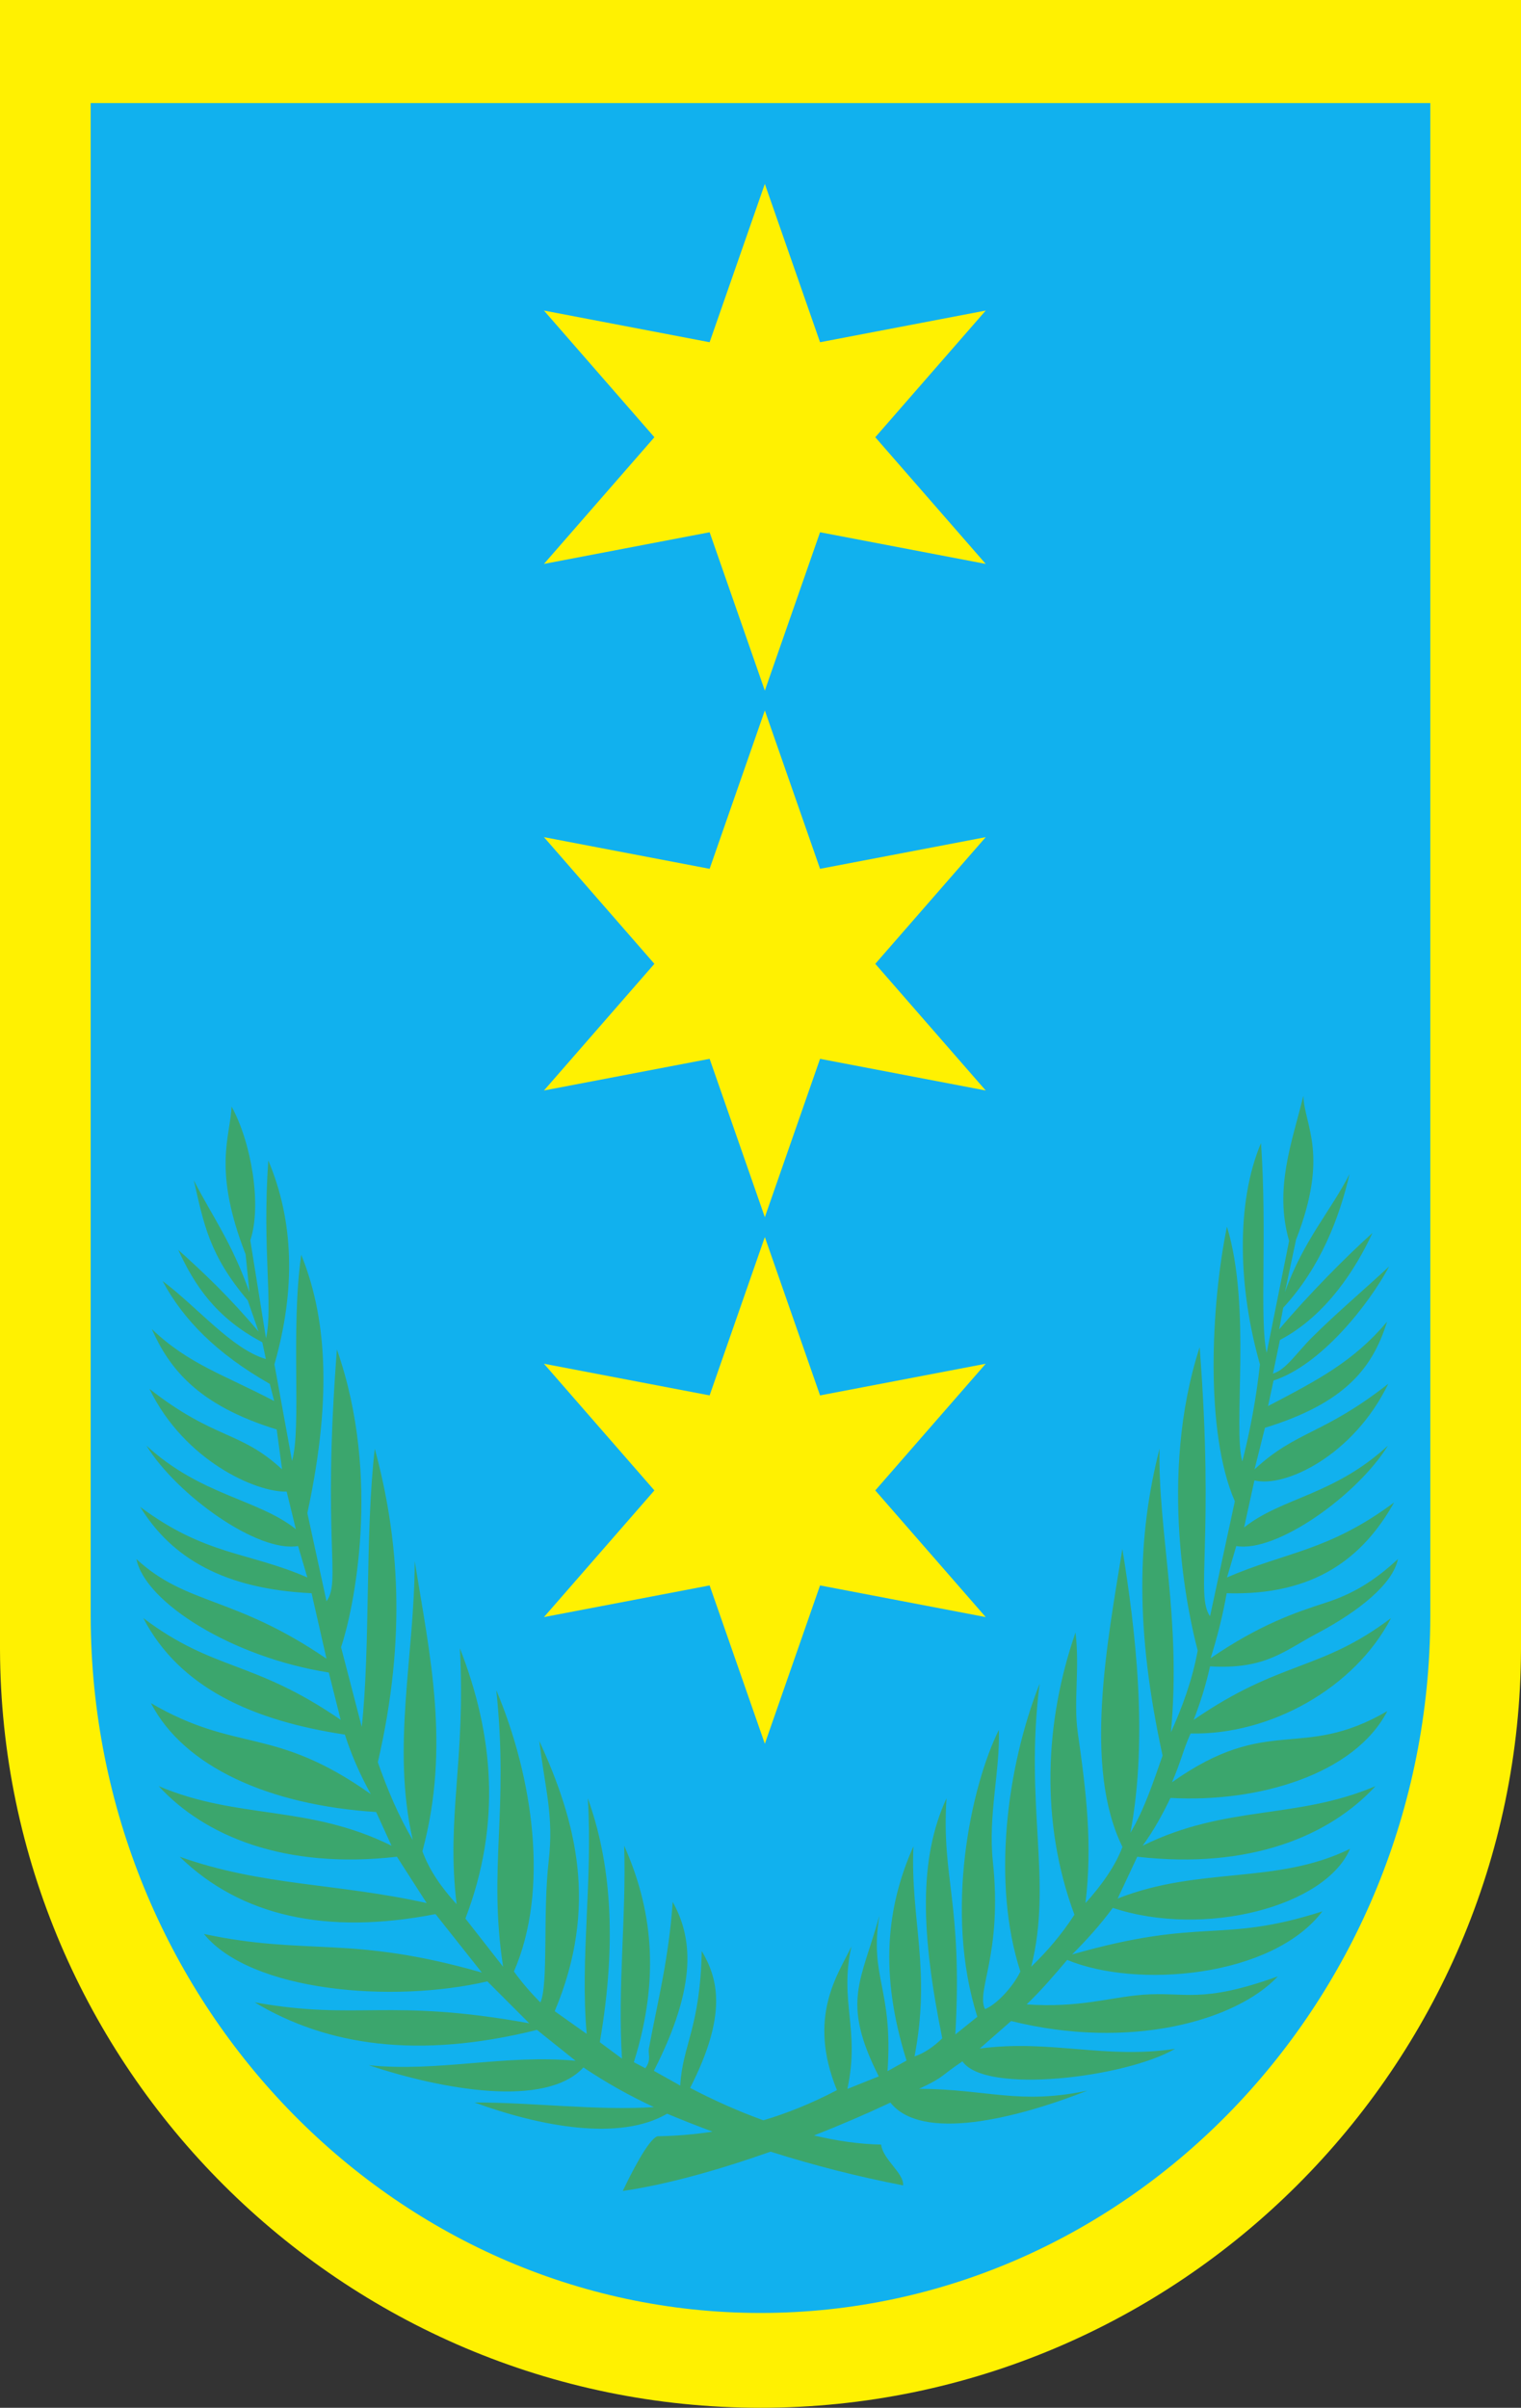 <?xml version="1.0" encoding="ISO-8859-1" standalone="yes"?>
<svg width="496.582" height="785.918">
  <rect width="100%" height="100%" fill="#333333" stroke="none"/>
  <defs> 
    <marker id="ArrowEnd" viewBox="0 0 10 10" refX="0" refY="5" 
     markerUnits="strokeWidth" 
     markerWidth="4" 
     markerHeight="3" 
     orient="auto"> 
        <path d="M 0 0 L 10 5 L 0 10 z" /> 
    </marker>
    <marker id="ArrowStart" viewBox="0 0 10 10" refX="10" refY="5" 
     markerUnits="strokeWidth" 
     markerWidth="4" 
     markerHeight="3" 
     orient="auto"> 
        <path d="M 10 0 L 0 5 L 10 10 z" /> 
    </marker> </defs>
<g>
<path style="stroke:none; fill-rule:evenodd; fill:#fff101" d="M 0 0L 496.582 0L 496.582 538.301C 496.218 674.746 384.82 785.918 248.293 785.918C 111.765 785.918 0.367 674.746 0 538.301L 0 0"/>
<path style="stroke:none; fill-rule:evenodd; fill:#11b1ee" d="M 29.605 33.645L 466.972 33.645L 466.972 527.703C 466.652 652.934 368.539 754.969 248.289 754.969C 128.039 754.969 29.926 652.938 29.605 527.703L 29.605 33.645zM 249.707 403.785L 267.734 455.473L 321.824 445.137L 285.765 486.485L 321.824 527.832L 267.734 517.496L 249.707 569.184L 231.679 517.496L 177.59 527.832L 213.648 486.485L 177.59 445.137L 231.679 455.473L 249.707 403.785zM 249.707 231.902L 267.734 283.59L 321.824 273.254L 285.765 314.602L 321.824 355.949L 267.734 345.613L 249.707 397.301L 231.679 345.613L 177.59 355.949L 213.648 314.602L 177.59 273.254L 231.679 283.59L 249.707 231.902zM 249.707 60.02L 267.734 111.707L 321.824 101.371L 285.765 142.719L 321.824 184.067L 267.734 173.731L 249.707 225.418L 231.679 173.731L 177.59 184.067L 213.648 142.719L 177.59 101.371L 231.679 111.707L 249.707 60.02"/>
<path style="stroke:none; fill-rule:evenodd; fill:#3ba66d" d="M 122.859 591.465C 87.773 589.223 60.011 576.656 49.289 555.93C 77.574 572.391 89.25 563.133 121.058 585.606C 117.48 579.133 114.66 572.664 112.601 566.188C 82.539 561.633 58.605 550.949 46.789 528.152C 69.941 545.641 82.675 541.719 111.23 561.375L 107.347 545.922C 76.015 541.004 47.426 523.168 44.535 508.887C 60.898 524.051 76.547 520.852 106.593 541.418L 101.73 520.039C 73.273 518.692 56.004 508.582 45.785 491.871C 67.211 507.824 81.074 506.5 100.34 514.891L 97.308 504.633C 84.164 506.906 57.816 488.063 47.793 471.852C 65.496 488.145 84.285 489.317 96.59 499.129L 93.59 486.867C 83.699 487.211 60.129 476.758 48.797 453.336C 70.066 470.016 78.379 466.891 92.09 479.61L 90.34 466.598C 64.429 458.598 55.257 446.617 49.555 433.805C 61.621 445.328 73.105 448.699 89.511 457.309L 88.09 451.719C 70.668 441.778 59.832 430.75 53.086 418.141C 64.445 426.625 75.695 440.367 86.804 443.602L 85.633 438.121C 70.332 430.078 63.457 419.348 58.183 407.957C 66.418 415.324 74.855 423.285 84.425 434.672L 80.89 424.469C 68.242 409.559 66.547 399.485 63.273 385.242C 69.332 397.184 75.39 404.871 81.449 421.817L 80.183 409.434C 69.316 381.504 75.211 371.09 75.605 361.176C 82.023 372.817 85.562 393.387 81.718 404.863L 86.843 436.832C 89.254 426.121 85.547 408.211 87.593 378.778C 95.941 398.563 96.609 420.754 89.593 445.344L 95.347 476.871C 98.507 465.957 94.832 434.156 98.347 409.555C 106.156 428.84 108.863 454.43 100.347 493.887L 106.601 522.664C 111.453 515.914 105.144 503.399 109.992 440.473C 124.726 482.477 115.34 525.918 111.351 537.676L 118.105 563.641C 120.961 537.465 119.14 500.844 122.359 472.863C 130.121 501.613 132.883 533.977 123.359 575.215C 126.496 584.125 130.109 592.719 134.765 600.613C 127.754 570.078 135.375 540.297 135.394 509.57C 140.316 540.074 147.121 570.094 137.914 604.266C 140.207 610.594 144.242 616.231 149.074 621.547C 145.636 592.945 152.074 574.981 150.152 538.016C 161.086 566.039 163.824 595.16 151.949 626.231L 164.25 641.961C 159.328 609.594 166.187 591.289 162.031 551.695C 174.054 580.231 179.394 616.871 167.789 643.508C 170.414 647.125 173.297 650.492 176.429 653.61C 179.109 647.664 177.175 624.453 179.125 607.567C 180.851 592.567 178.027 584.508 176.07 568.258C 188.066 594.485 195.523 622.113 181.109 656.473L 191.55 663.883C 189.336 639.445 193.59 613.285 191.91 586.981C 199.289 607.442 201.625 632.949 195.828 666.594L 203.066 671.953C 201.597 648.41 204.496 625.817 203.785 602.461C 212.597 622.242 215.871 644.719 206.941 673.121L 210.711 675.102C 212.789 672.082 211.476 670.625 211.886 668.438C 214.754 653.137 218.351 639.289 219.621 620.785C 225.863 632.035 228.047 647.418 213.48 675.934L 222.09 680.754C 222.781 667.625 228.605 661.91 229.109 636.809C 234.445 645.887 237.562 657.5 225.32 681.508C 232.945 685.508 241.031 689.125 249.226 692.086C 257.179 689.719 265.156 686.477 273.246 682.235C 263.445 658.231 273.656 644.445 277.965 635.363C 273.945 653.399 280.851 662.375 276.66 681.844L 286.902 677.75C 274.507 653.223 281.207 646.879 287.09 625.305C 283.781 645.477 291.656 649.16 289.761 676.047L 295.972 672.582C 287.047 644.184 289.414 622.43 298.226 602.645C 297.156 626.176 304.039 642.797 298.582 671.231C 301.597 670.231 304.613 668.262 307.633 665.328C 300.726 631.317 299.847 606.848 309.015 586.985C 307.336 613.285 314.308 620.797 311.91 664.067L 319.09 658.289C 308.121 623.93 317.027 582.902 326.121 564.641C 326.515 578.172 322.558 592.555 324.152 607.57C 327.363 637.856 318.554 649.84 321.597 655.785C 325.304 654.395 330.902 648.313 333.133 643.512C 323.832 614.902 328.539 577.098 339.433 549.524C 334.367 589.113 343.761 613.938 336.672 641.961C 341.836 636.992 346.601 631.426 350.785 624.981C 339.558 594.77 341.039 561.988 351.14 532.856C 352.535 544.613 350.465 555.586 351.855 565.367C 354.687 585.27 356.703 601.985 354.39 621.203C 359.218 615.887 364.16 609.172 366.457 602.84C 353.633 576.82 361.511 536.09 366.437 505.582C 370.621 531.418 374.984 566.813 369.058 598.254C 373.715 590.36 376.422 581.945 379.562 573.035C 370.574 531.797 371.242 501.61 378.574 472.856C 377.992 499.746 385.761 528.219 382.285 565.445C 386.015 557.164 389.234 548.492 391.031 538.758C 387.953 527.227 377.961 482 391.668 439.742C 396.519 502.664 390.211 520.793 395.058 527.547L 403.152 490.031C 393.355 467.613 395.332 426.086 400.578 400.387C 408.679 426.817 402.433 466.129 405.593 477.047C 408.222 466.774 410.187 456.094 411.347 445.332C 404.336 420.742 403.355 392.879 411.699 373.09C 413.75 402.524 411.14 430.875 413.547 441.59L 420.871 405.039C 415.929 387.887 421.847 372.813 425.519 357.688C 425.91 367.598 434.004 376.731 423.136 404.664L 419.492 421.809C 425.547 404.863 434.539 395.16 440.597 383.219C 437.324 397.461 431.05 413.774 418.949 426.856L 417.617 433.934C 427.191 422.551 439.84 409.828 448.078 402.457C 442.804 413.844 433.179 429.34 417.879 437.383L 415.605 448.367C 419.945 447.035 423.3 441.551 428.465 436.426C 436.519 428.434 444.785 421.481 453.539 413.375C 446.793 425.985 431.195 445.621 415.785 450.617L 413.996 458.957C 430.402 450.352 441.886 444.414 452.851 431.426C 448.066 446.801 438.894 458.051 412.984 466.051L 409.586 479.613C 423.297 466.895 431.972 468.371 453.242 451.692C 441.914 475.11 419.437 485.75 409.547 483.207L 406.179 498.582C 418.484 488.77 435.437 488.149 453.144 471.856C 443.121 488.063 416.773 506.91 403.629 504.637L 400.597 514.895C 419.859 506.504 433.726 506.363 455.152 490.41C 445.113 508.356 429.265 520.899 400.492 520.043C 399.254 527.106 397.48 534.172 395.261 541.238C 411.179 530.344 422.8 526.352 432.824 523.129C 441.726 520.27 448.707 516.02 456.402 508.891C 454.777 516.922 443.851 525.84 430.004 533.16C 419.234 538.852 413.175 544.996 395.058 543.91C 393.765 549.731 391.984 555.555 389.711 561.379C 418.265 541.727 430.996 545.649 454.152 528.156C 442.336 550.953 414.738 566.399 388.703 565.824C 386.152 571.551 385.738 574.531 382.644 581.738C 414.449 559.27 424.652 574.973 452.941 558.512C 442.218 579.238 410.586 588.485 382.133 586.86C 379.543 592.27 376.64 597.531 373.062 602.453C 400.425 588.942 423.039 594.055 449.074 583.012C 434.234 599.152 408.222 610.285 371.3 606.055L 364.898 619.699C 391.863 609.086 416.633 615.285 440.761 603.473C 432.75 622.336 393.113 632.629 363.308 622.746C 359.16 628.367 354.672 633.317 350.031 637.957C 393.199 625.586 398.25 634.625 431.738 623.883C 415.273 645.543 371.011 649.145 348.418 639.731C 344.203 644.707 339.875 649.766 335.168 654.254C 352.398 655.442 362.078 651.977 372.968 651.113C 386.968 650.008 391.883 654.227 417.203 645.102C 403.558 659.633 368.914 669.332 330.109 659.68L 319.863 668.672C 342.761 665.57 360.769 672.227 383.656 668.75C 367.511 678.141 321.664 683.735 314.226 672.84C 306.812 677.785 308.507 677.871 300.078 681.805C 322.343 681.906 332.754 687.121 355.027 682.399C 331.488 691.641 300.922 699.164 290.703 686.305C 283.105 689.891 274.613 693.555 265.754 697.035C 273.261 698.817 280.656 699.883 287.656 700.008C 288.343 705.016 295.117 709.266 294.855 713.328C 280.586 710.578 266.164 706.942 251.582 702.321C 234.664 708.289 217.441 713.133 203.332 715.141C 205.605 710.356 211.652 698.137 214.695 697.293C 220.726 697.188 226.691 696.703 232.633 695.789C 227.711 693.953 222.769 692.004 217.804 689.934C 202.285 699 176.527 694.145 154.906 686.274C 173.859 686.207 194.718 688.981 213.484 687.774C 205.058 683.84 197.894 679.781 190.48 674.832C 178.254 688.121 144.633 682.192 120.379 674.094C 142.89 676.461 164.836 670.477 187.918 672.656L 175.316 662.578C 136.511 672.231 106.738 667.738 83.14 653.578C 117.015 659.656 126.562 652.059 172.793 660.418L 159.113 646.738C 128.226 653.938 81.941 650.156 66.578 631.258C 100.433 638.496 114.144 631.485 157.312 643.86L 142.191 624.778C 106.492 631.711 78.648 625.469 58.656 606.055C 85.73 615.656 109.761 614.613 139.308 621.176L 129.59 606.055C 92.672 610.281 66.66 599.152 51.816 583.012C 77.847 594.055 100.465 588.942 127.828 602.453L 122.808 591.469"/>
</g>
</svg>